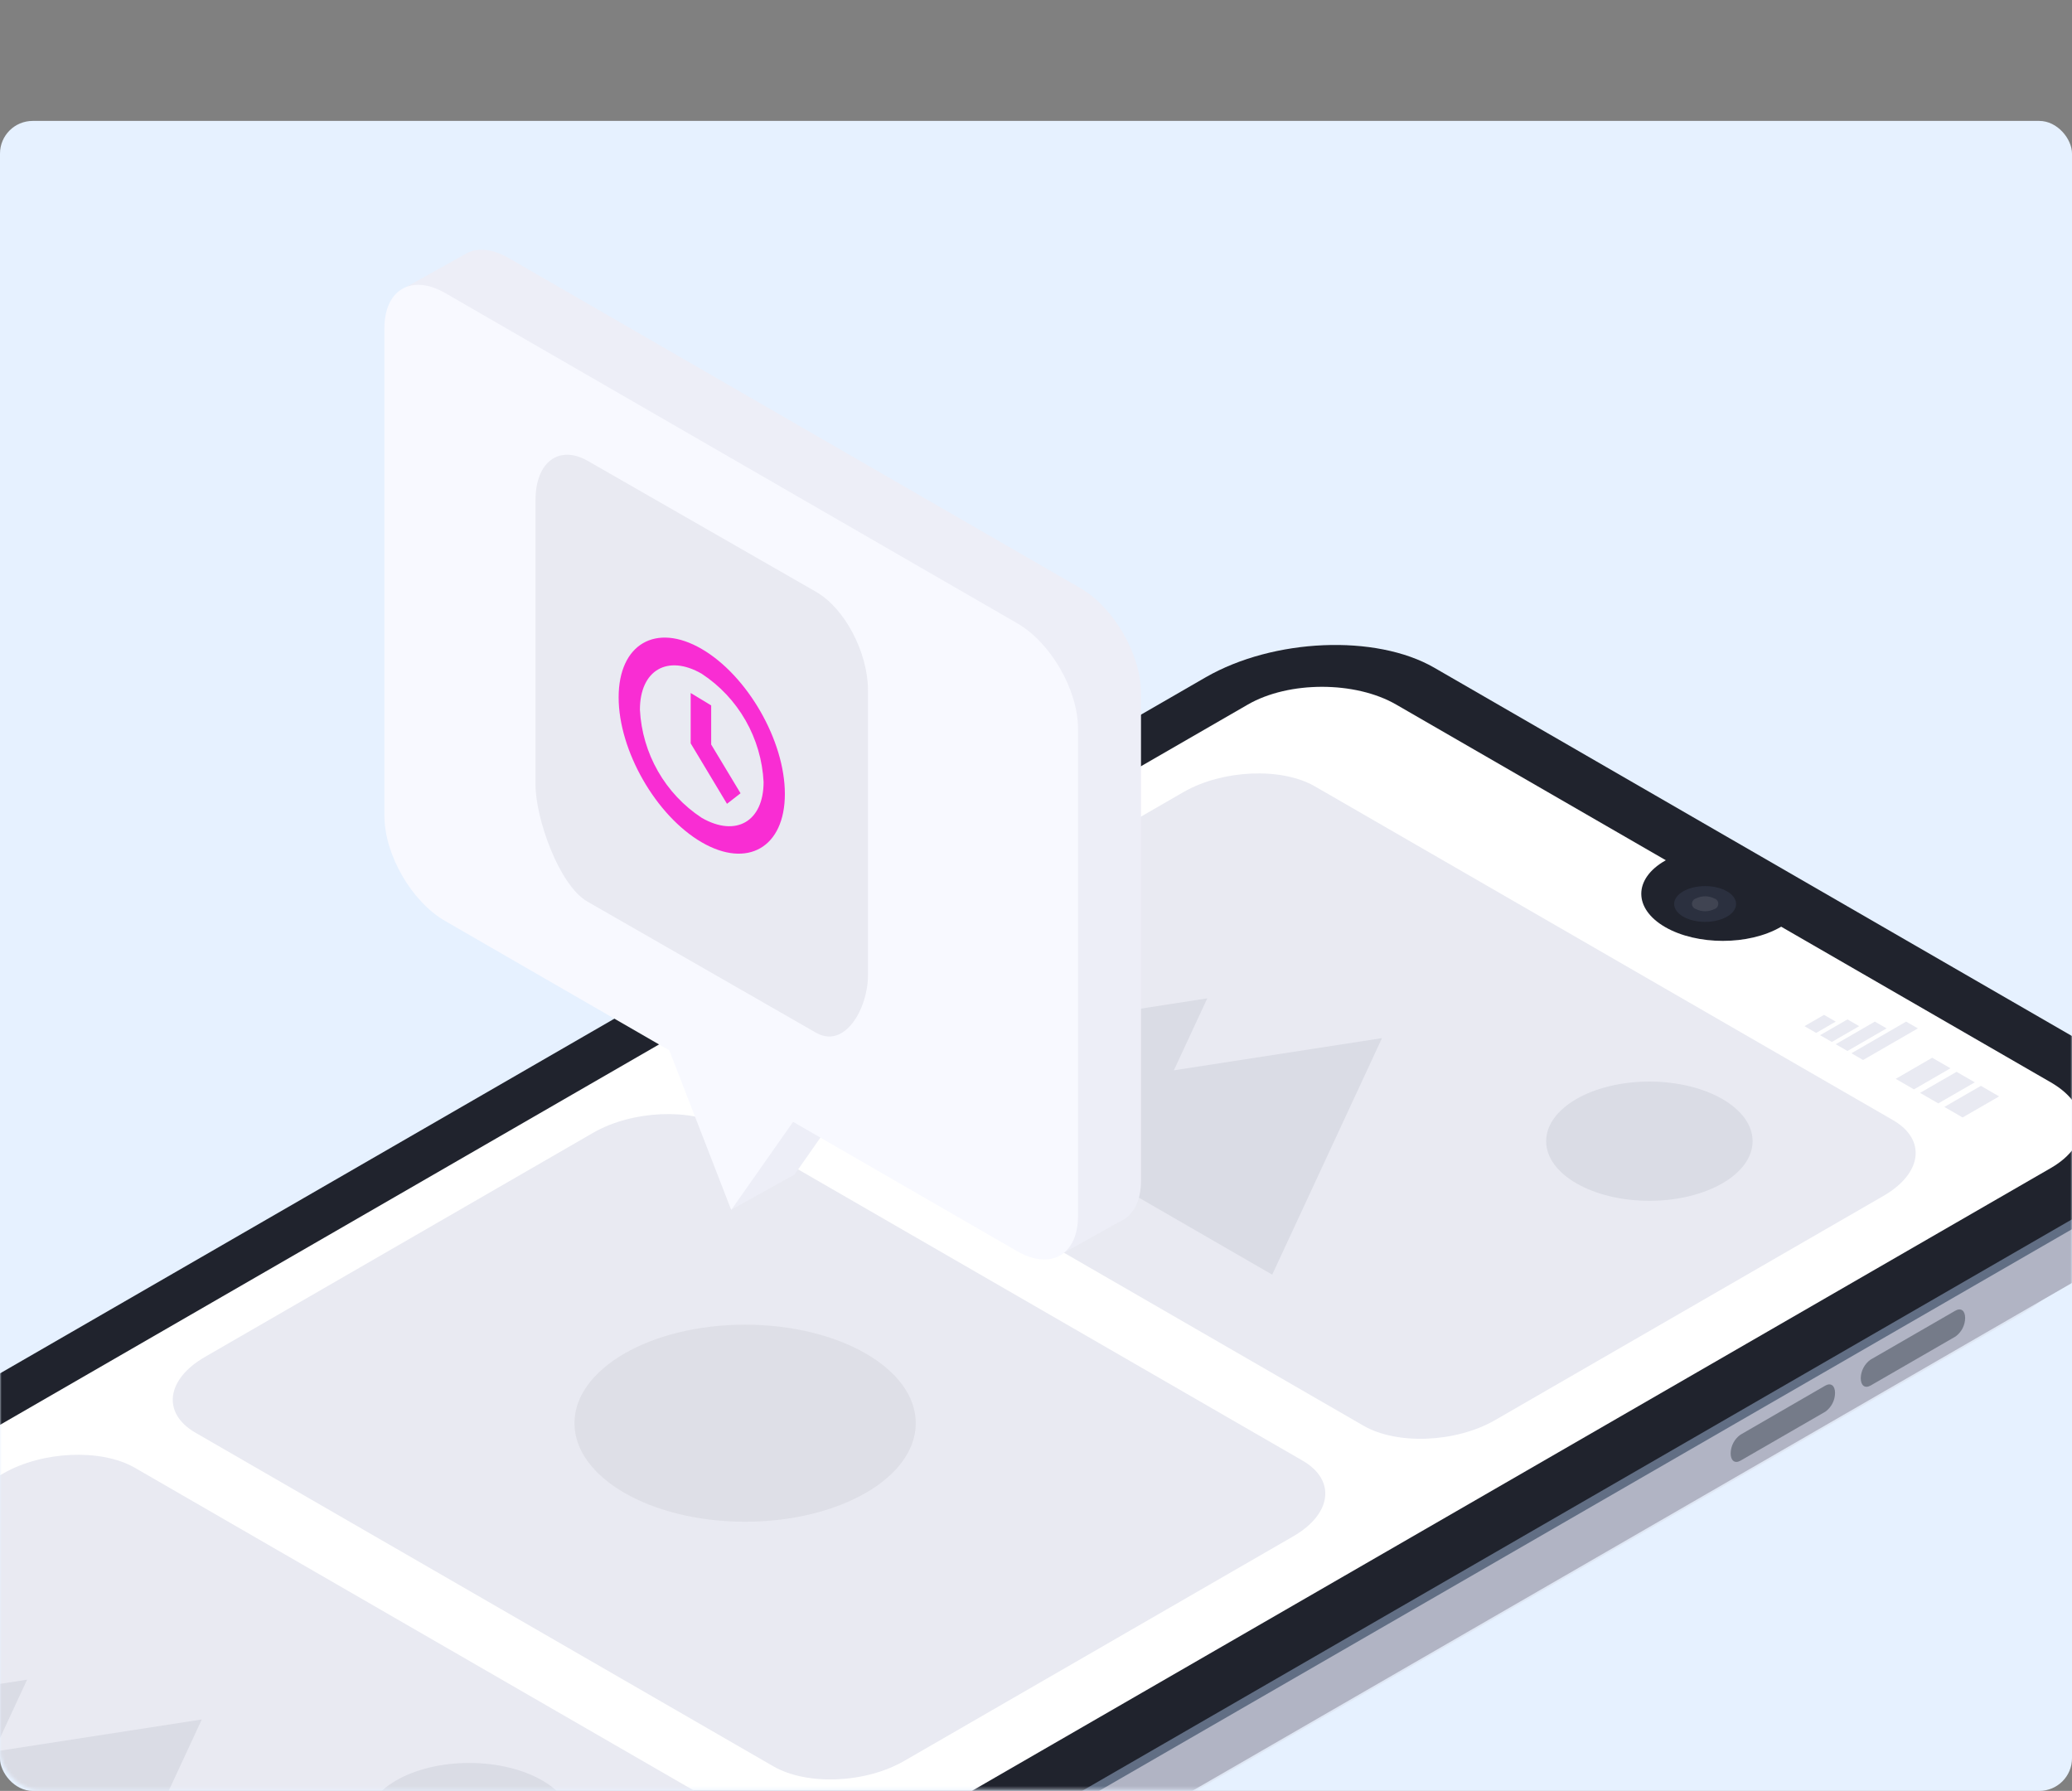 <svg xmlns="http://www.w3.org/2000/svg" width="634" height="548" viewBox="0 0 634 548" fill="none"><rect x="0" y="0" width="634" height="548" fill="#808080" stroke="none"/><rect y="37" width="634" height="511" rx="10" fill="#E6F1FF"></rect><mask id="mask0" style="mask-type:alpha" maskUnits="userSpaceOnUse" x="0" y="0" width="634" height="548"><rect width="634" height="547.674" rx="12" fill="#EFEFEF"></rect></mask><g mask="url(#mask0)"><path opacity="0.4" d="M38.042 699.851L-173.306 577.783C-191.21 567.458 -188.972 549.402 -168.22 537.466L342.247 242.739C362.93 230.871 394.194 229.498 412.097 239.84L623.445 361.908C641.348 372.25 639.093 390.306 618.359 402.242L107.909 696.935C87.208 708.888 55.945 710.176 38.042 699.851Z" fill="#D6D8E5"></path><path d="M64.809 683.779L-146.538 561.71C-164.442 551.368 -162.187 533.312 -141.452 521.377L368.997 226.666C389.681 214.798 420.944 213.442 438.848 223.767L650.196 345.835C668.099 356.16 665.861 374.216 645.109 386.152L134.66 680.879C113.976 692.815 82.713 694.12 64.809 683.779Z" fill="#B1B4C4"></path><path d="M64.809 667.317L-146.538 545.248C-164.442 534.923 -162.187 516.867 -141.452 504.932L368.997 210.204C389.681 198.336 420.944 196.963 438.848 207.305L650.196 329.374C668.099 339.715 665.861 357.771 645.109 369.707L134.66 664.418C113.976 676.353 82.713 677.642 64.809 667.317Z" fill="#616E84"></path><path d="M598.338 408.973L572.347 423.977C570.652 424.926 569.363 423.977 569.363 421.722C569.382 420.608 569.661 419.514 570.179 418.527C570.698 417.541 571.44 416.69 572.347 416.043L598.338 401.038C600.033 400.089 601.305 401.038 601.305 403.293C601.29 404.406 601.013 405.5 600.498 406.486C599.982 407.473 599.242 408.325 598.338 408.973V408.973Z" fill="#757B89"></path><path d="M558.527 431.962L532.537 446.966C530.841 447.915 529.553 446.966 529.553 444.711C529.571 443.594 529.85 442.498 530.369 441.509C530.887 440.519 531.629 439.665 532.537 439.014L558.527 423.976C560.222 423.027 561.494 423.976 561.494 426.231C561.486 427.352 561.212 428.456 560.697 429.452C560.181 430.448 559.438 431.307 558.527 431.962V431.962Z" fill="#757B89"></path><path d="M64.809 664.316L-146.538 542.247C-164.442 531.905 -162.187 513.849 -141.452 501.914L368.997 207.203C389.681 195.335 420.944 193.979 438.848 204.304L650.196 326.373C668.099 336.697 665.861 354.753 645.109 366.689L134.66 661.417C113.976 673.352 82.713 674.658 64.809 664.316Z" fill="#20232D"></path><path d="M627.531 331.205L545.016 283.564L544.812 283.683C535.064 289.312 519.263 289.312 509.514 283.683C499.766 278.054 499.766 268.916 509.514 263.338L509.718 263.237L427.203 215.596C414.674 208.357 394.346 208.357 381.817 215.596L-115.426 502.626C-127.955 509.849 -127.955 521.581 -115.426 528.82L84.885 644.48C97.431 651.72 117.742 651.72 130.271 644.48L627.531 357.399C640.06 350.16 640.06 338.427 627.531 331.205Z" fill="white"></path><path opacity="0.5" d="M627.53 357.398L130.287 644.48C118.962 651.024 101.245 651.634 88.699 646.345C87.398 645.809 86.135 645.185 84.918 644.48L-115.41 528.82C-118.179 527.333 -120.583 525.248 -122.445 522.716C-127.176 515.935 -124.836 508.051 -115.41 502.626L381.816 215.528C394.345 208.305 414.656 208.305 427.202 215.528L509.717 263.185L509.513 263.304C499.765 268.933 499.765 278.037 509.513 283.649C519.262 289.26 535.08 289.294 544.811 283.649L544.998 283.547L627.53 331.188C640.059 338.444 640.059 350.159 627.53 357.398Z" fill="url(#paint0_linear)"></path><path d="M521.739 282.088C526.973 282.088 531.216 279.637 531.216 276.612C531.216 273.588 526.973 271.136 521.739 271.136C516.505 271.136 512.262 273.588 512.262 276.612C512.262 279.637 516.505 282.088 521.739 282.088Z" fill="#2B303F"></path><path opacity="0.1" d="M518.939 278.173C518.587 278.07 518.278 277.856 518.058 277.562C517.838 277.269 517.719 276.912 517.719 276.545C517.719 276.178 517.838 275.821 518.058 275.528C518.278 275.234 518.587 275.02 518.939 274.917C519.811 274.483 520.772 274.257 521.745 274.257C522.719 274.257 523.68 274.483 524.551 274.917C524.903 275.02 525.213 275.234 525.433 275.528C525.653 275.821 525.772 276.178 525.772 276.545C525.772 276.912 525.653 277.269 525.433 277.562C525.213 277.856 524.903 278.07 524.551 278.173C523.68 278.607 522.719 278.833 521.745 278.833C520.772 278.833 519.811 278.607 518.939 278.173V278.173Z" fill="white"></path><path d="M417.202 436.251L240.356 334.121C230.081 328.187 231.37 317.828 243.238 310.978L362.221 242.315C374.088 235.533 392.06 234.703 402.334 240.619L579.231 342.75C589.505 348.684 588.217 359.043 576.349 365.909L457.383 434.59C445.431 441.439 427.476 442.185 417.202 436.251Z" fill="#E9EAF2"></path><path d="M422.865 317.658L359.186 327.508L369.409 305.485L269.584 320.93L297.49 337.036L342.656 363.111L389.279 390.034L422.865 317.658Z" fill="#DADCE5"></path><path d="M504.683 367.435C522.127 367.435 536.268 359.267 536.268 349.192C536.268 339.117 522.127 330.95 504.683 330.95C487.239 330.95 473.098 339.117 473.098 349.192C473.098 359.267 487.239 367.435 504.683 367.435Z" fill="#DADCE5"></path><path d="M236.642 540.483L59.795 438.387C49.521 432.453 50.809 422.094 62.677 415.228L181.626 346.547C193.494 339.766 211.465 338.952 221.739 344.852L398.586 446.949C408.86 452.899 407.571 463.258 395.704 470.108L276.738 538.788C264.87 545.688 246.933 546.417 236.642 540.483Z" fill="#E9EAF2"></path><path d="M215.144 574.392L96.178 643.055C93.812 644.42 91.305 645.523 88.701 646.344C87.4 645.808 86.137 645.185 84.92 644.479L-115.407 528.819C-118.177 527.333 -120.581 525.248 -122.443 522.716C-121.036 521.486 -119.508 520.401 -117.883 519.478L1.1 450.797C12.968 444.016 30.939 443.202 41.213 449.102L218.111 551.232C228.283 557.166 227.012 567.525 215.144 574.392Z" fill="#E9EAF2"></path><path d="M61.745 526.141L-1.934 535.991L8.29 513.968L-91.535 529.413L-63.612 545.536L-18.464 571.611L28.16 598.517L61.745 526.141Z" fill="#DADCE5"></path><path d="M143.566 575.935C161.01 575.935 175.151 567.767 175.151 557.692C175.151 547.617 161.01 539.45 143.566 539.45C126.122 539.45 111.98 547.617 111.98 557.692C111.98 567.767 126.122 575.935 143.566 575.935Z" fill="#DADCE5"></path><path d="M555.716 316.065L552.139 313.996L558.123 310.538L561.701 312.606L555.716 316.065Z" fill="#E9EAF2"></path><path d="M560.512 318.828L556.918 316.76L565.293 311.928L568.887 313.997L560.512 318.828Z" fill="#E9EAF2"></path><path d="M565.293 321.592L561.699 319.523L573.669 312.606L577.263 314.674L565.293 321.592Z" fill="#E9EAF2"></path><path d="M570.075 324.355L566.498 322.287L583.249 312.606L586.843 314.674L570.075 324.355Z" fill="#E9EAF2"></path><path d="M585.64 333.34L580.062 330.119L591.218 323.66L596.813 326.881L585.64 333.34Z" fill="#E9EAF2"></path><path d="M593.082 337.63L587.504 334.409L598.677 327.966L604.254 331.188L593.082 337.63Z" fill="#E9EAF2"></path><path d="M600.523 341.936L594.945 338.714L606.118 332.255L611.696 335.493L600.523 341.936Z" fill="#E9EAF2"></path><path d="M330.547 179.941L155.616 78.946C150.869 76.217 146.563 75.776 143.274 77.251C142.819 77.457 142.382 77.701 141.968 77.98L123.709 88.152L137.001 106.802V238.805C137.001 250.673 145.342 265.118 155.65 271.018L224.178 310.571L232.519 332.086L223.771 370.147L243.116 359.399L262.019 332.425L321.358 366.706L323.444 384.491L342.601 373.81C346.586 372.114 349.129 367.791 349.129 361.247V212.187C349.163 200.32 340.838 185.875 330.547 179.941Z" fill="#EDEEF7"></path><path d="M311.205 190.69L136.274 89.695C126 83.761 117.625 88.576 117.625 100.444V249.639C117.625 261.506 125.966 275.951 136.274 281.851L204.802 321.405L223.74 370.232L242.677 343.275L311.205 382.846C321.496 388.78 329.855 383.965 329.855 372.097V222.936C329.821 211.068 321.53 196.624 311.205 190.69Z" fill="#F8F9FF"></path><path d="M249.695 316.007L179.756 275.888C170.991 270.855 163.863 250.268 163.863 240.201V153.031C163.863 141.396 170.991 136.061 179.756 140.974L249.695 181.093C258.49 186.126 265.587 199.66 265.587 211.234V298.404C265.587 308.653 258.49 321.041 249.695 316.007Z" fill="#E9EAF2"></path><path d="M214.711 257.735C200.704 249.585 189.295 229.676 189.295 213.376C189.295 197.076 200.704 190.43 214.711 198.58C228.718 206.73 240.157 226.639 240.157 242.939C240.157 259.238 228.748 265.885 214.711 257.735ZM214.711 206.159C204.288 200.144 195.806 205.046 195.806 217.165C196.146 223.789 198.037 230.238 201.322 235.987C204.607 241.736 209.195 246.622 214.711 250.246C225.164 256.261 233.646 251.389 233.646 239.27C233.307 232.638 231.414 226.181 228.123 220.427C224.832 214.672 220.237 209.783 214.711 206.159V206.159Z" fill="#F92DD3"></path><path d="M222.447 245.959L211.334 227.453V212.051L217.61 215.848V227.814L226.593 242.734L222.447 245.959Z" fill="#F92DD3"></path><path opacity="0.05" d="M227.994 465.633C256.833 465.633 280.212 452.137 280.212 435.488C280.212 418.84 256.833 405.344 227.994 405.344C199.154 405.344 175.775 418.84 175.775 435.488C175.775 452.137 199.154 465.633 227.994 465.633Z" fill="black"></path></g><defs><linearGradient id="paint0_linear" x1="256.052" y1="649.905" x2="256.052" y2="210.119" gradientUnits="userSpaceOnUse"><stop offset="0.21" stop-color="white" stop-opacity="0"></stop><stop offset="1" stop-color="white" stop-opacity="0.2"></stop></linearGradient></defs></svg>